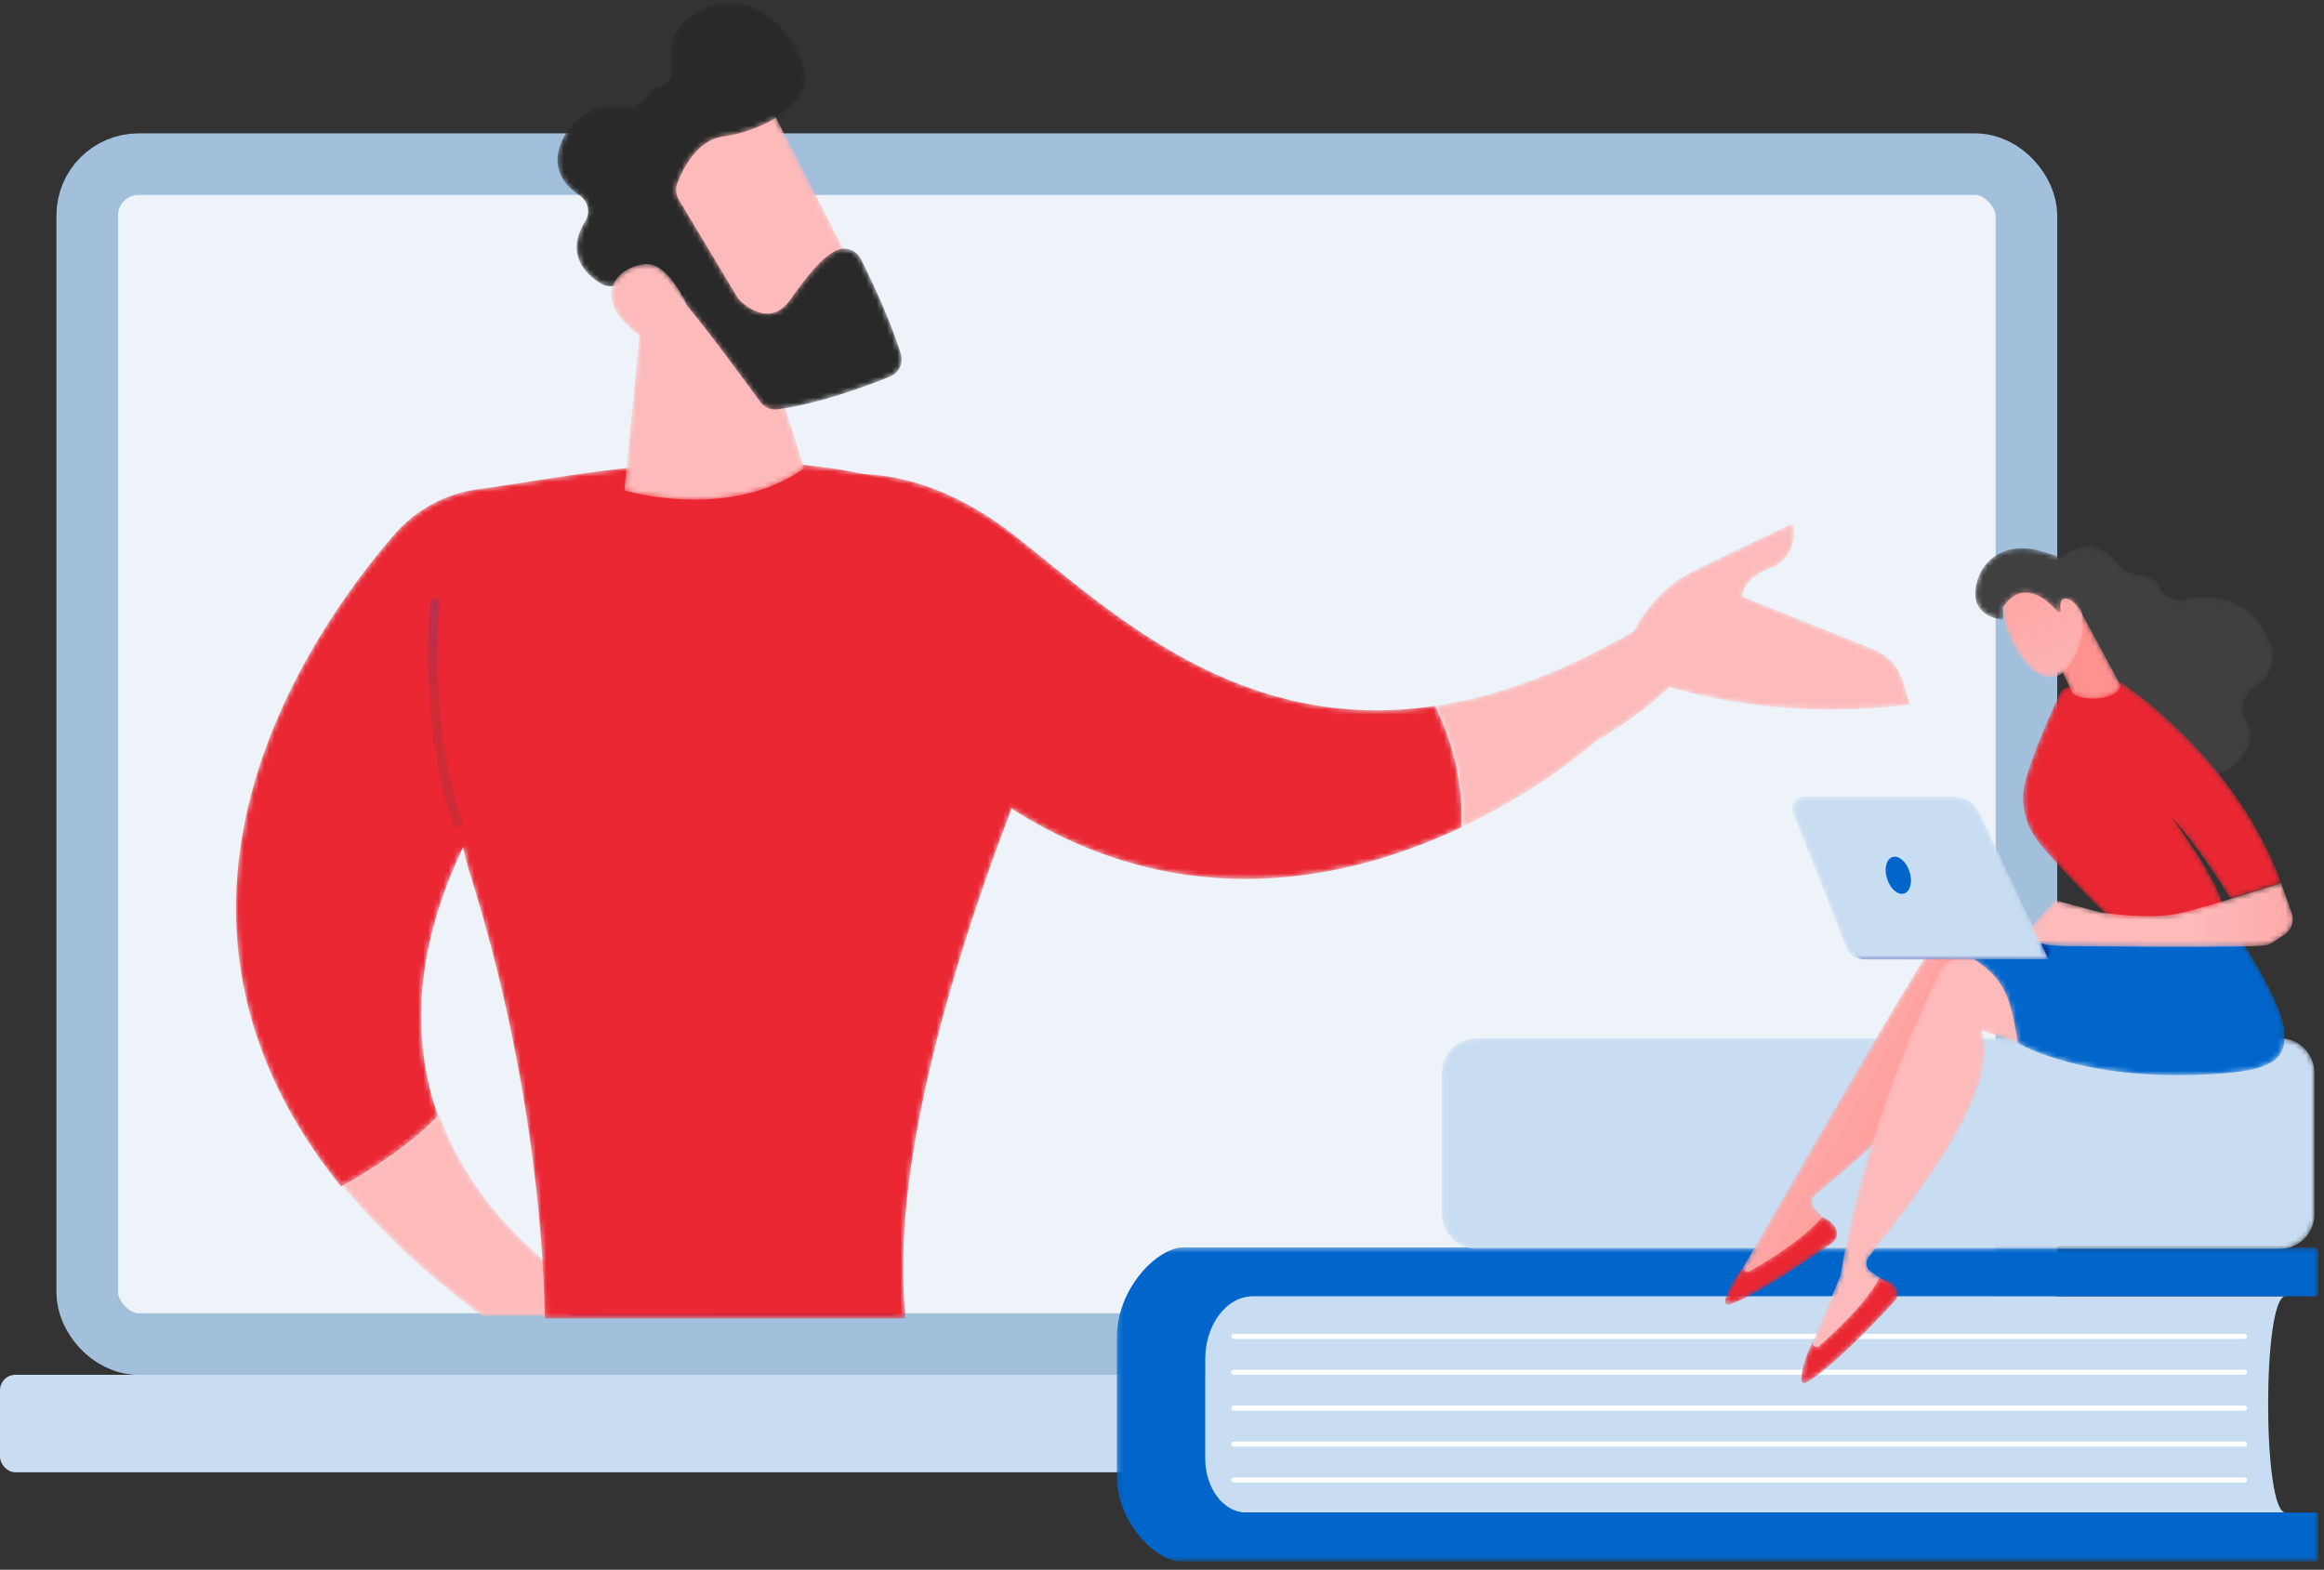 <?xml version="1.0" encoding="UTF-8"?>
<svg width="453px" height="306px" viewBox="0 0 453 306" version="1.1" xmlns="http://www.w3.org/2000/svg" xmlns:xlink="http://www.w3.org/1999/xlink">
    <rect x="0" y="0" width="453" height="306" fill="#333333" stroke="none"/>
    <title>image-tree-main</title>
    <defs>
        <path d="M0.181,14.225 C7.132,22.818 16.133,31.421 27.593,39.899 L27.593,39.899 L51.182,39.899 L52.67,38.115 C52.67,38.115 28.112,25.894 19.073,0.414 L19.073,0.414 C13.688,6.161 5.76,11.128 0.181,14.225" id="path-1"></path>
        <path d="M3.562,0.498 C3.562,0.498 2.258,2.649 0.506,5.699 L0.506,5.699 L64.362,5.699 C63.544,2.289 63.073,0.498 63.073,0.498 L63.073,0.498 L3.562,0.498 Z" id="path-3"></path>
        <linearGradient x1="266.491%" y1="40.099%" x2="-110.078%" y2="87.696%" id="linearGradient-5">
            <stop stop-color="#08005D" offset="0%"></stop>
            <stop stop-color="#1A0E90" offset="100%"></stop>
        </linearGradient>
        <path d="M47.423,5.928 C40.963,6.743 35.055,9.931 30.797,14.862 L30.797,14.862 C13.914,34.417 -23.133,87.954 20.473,141.9 L20.473,141.9 C26.053,138.8 33.982,133.829 39.368,128.076 L39.368,128.076 C34.544,114.464 34.149,97.07 44.259,75.741 L44.259,75.741 C44.605,77.432 45.032,79.106 45.551,80.753 L45.551,80.753 C58.366,121.386 60.025,155.748 60.185,167.6 L60.185,167.6 L130.548,167.6 C125.839,125.274 154.932,57.671 162.7,40.55 L162.7,40.55 C163.268,39.3 164.052,38.174 165,37.213 L165,37.213 C160.586,31.676 156.72,25.741 153.486,19.626 L153.486,19.626 C152.865,18.452 152.408,17.705 152.078,17.265 L152.078,17.265 C152.04,16.795 151.979,16.216 151.888,15.51 L151.888,15.51 C135.815,3.901 115.874,0.6 97.262,0.6 L97.262,0.6 C76.703,0.6 57.764,4.625 47.423,5.928" id="path-6"></path>
        <path d="M3.622,1.31 L0.088,37.419 C0.088,37.419 20.401,43.537 35.174,33.113 L35.174,33.113 L24.789,0.296 L3.622,1.31 Z" id="path-8"></path>
        <path d="M0.331,17.939 L24.993,52.596 L47.825,41.575 C47.825,41.575 27.681,2.016 27.191,1.556 L27.191,1.556 C26.063,0.494 24.736,0.036 23.284,0.036 L23.284,0.036 C14.212,0.036 0.331,17.939 0.331,17.939" id="path-10"></path>
        <path d="M27.709,2.144 C22.339,5.097 21.842,9.467 22.501,12.831 L22.501,12.831 C22.885,14.793 21.599,16.585 19.64,16.982 L19.64,16.982 C18.602,17.193 18.043,17.777 17.761,18.463 L17.761,18.463 C17.127,20.003 15.448,20.871 13.793,20.668 L13.793,20.668 C10.055,20.212 4.567,20.745 1.493,26.69 L1.493,26.69 C-1.544,32.563 1.643,36.188 4.58,38.12 L4.58,38.12 C6.22,39.199 6.751,41.411 5.707,43.072 L5.707,43.072 C1.508,49.751 6.098,53.698 8.729,55.282 L8.729,55.282 C9.606,55.81 10.654,55.946 11.638,55.663 L11.638,55.663 C14.231,54.919 19.984,53.747 23.102,56.853 L23.102,56.853 C26.458,60.196 36.289,73.55 39.778,78.329 L39.778,78.329 C40.57,79.415 41.889,79.978 43.22,79.793 L43.22,79.793 C51.329,78.674 60.466,75.287 65.089,73.414 L65.089,73.414 C66.841,72.704 67.771,70.77 67.199,68.969 L67.199,68.969 C64.915,61.781 61.282,54.201 59.405,50.483 L59.405,50.483 C58.495,48.677 56.287,47.933 54.493,48.865 L54.493,48.865 C51.42,50.462 48.553,54.334 45.497,58.592 L45.497,58.592 C41.912,63.588 37.274,59.919 35.918,58.657 L35.918,58.657 C35.672,58.428 35.467,58.168 35.293,57.88 L35.293,57.88 L23.907,38.897 C23.326,37.929 23.225,36.753 23.633,35.699 L23.633,35.699 C24.755,32.796 27.545,27.242 32.635,26.596 L32.635,26.596 C39.564,25.717 50.578,20.453 48.383,13.003 L48.383,13.003 C46.663,7.16 40.983,0.47 33.86,0.47 L33.86,0.47 C31.901,0.47 29.833,0.976 27.709,2.144" id="path-12"></path>
        <path d="M7.192,0.477 C1.583,0.948 -2.83,6.533 4.12,12.812 L4.12,12.812 C12.764,20.624 17.179,12.823 17.179,12.823 L17.179,12.823 C17.179,12.823 12.954,0.466 7.493,0.464 L7.493,0.464 C7.393,0.464 7.293,0.469 7.192,0.477" id="path-14"></path>
        <path d="M5.315,45.029 L7.241,44.326 C0.019,24.563 2.643,0.607 2.669,0.367 L2.669,0.367 L0.633,0.134 C0.605,0.379 -2.077,24.803 5.315,45.029" id="path-16"></path>
        <linearGradient x1="50.453%" y1="46.285%" x2="78.793%" y2="-180.912%" id="linearGradient-18">
            <stop stop-color="#CA2C36" offset="0%"></stop>
            <stop stop-color="#3F42E2" offset="100%"></stop>
        </linearGradient>
        <path d="M0.361,2.833 L26.519,52.756 C65.583,89.587 105.635,81.409 130.886,69.473 L130.886,69.473 C131.274,59.83 128.698,51.76 125.74,45.797 L125.74,45.797 C87.487,51.536 62.555,27.401 43.977,12.759 L43.977,12.759 C31.547,2.963 20.511,0.546 12.652,0.546 L12.652,0.546 C5.002,0.546 0.361,2.833 0.361,2.833" id="path-19"></path>
        <path d="M41.418,7.002 C26.204,16.265 12.59,21.159 0.34,22.997 L0.34,22.997 C3.298,28.96 5.874,37.03 5.486,46.673 L5.486,46.673 C21.559,39.076 31.636,29.956 31.636,29.956 L31.636,29.956 C60.373,12.821 54.103,0.176 54.103,0.176 L54.103,0.176 L41.418,7.002 Z" id="path-21"></path>
        <path d="M12.745,9.989 C6.079,13.283 2.339,19.1 0.355,23.479 L0.355,23.479 L6.983,32.194 C22.849,36.961 38.905,37.873 55.097,35.982 L55.097,35.982 L53.673,31.251 C52.855,28.529 50.842,26.326 48.204,25.265 L48.204,25.265 L22.459,14.912 C22.459,14.912 22.07,11.611 27.899,9.367 L27.899,9.367 C33.727,7.124 32.365,0.596 32.365,0.596 L32.365,0.596 C32.365,0.596 24.403,4.229 12.745,9.989" id="path-23"></path>
        <polygon id="path-25" points="0.188 0.386 234.411 0.386 234.411 61.59 0.188 61.59"></polygon>
        <path d="M6.782,0.117 C3.063,0.117 0.048,3.132 0.048,6.851 L0.048,6.851 L0.048,34.439 C0.048,38.157 3.063,41.172 6.782,41.172 L6.782,41.172 L163.399,41.172 C167.118,41.172 170.132,38.157 170.132,34.439 L170.132,34.439 L170.132,6.851 C170.132,3.132 167.118,0.117 163.399,0.117 L163.399,0.117 L6.782,0.117 Z" id="path-27"></path>
        <path d="M41.104,1.46 C36.465,7.116 2.143,67.224 2.079,67.248 L2.079,67.248 L0.341,70.454 C7.393,68.825 13.64,65.302 19.055,59.812 L19.055,59.812 L15.757,56.361 C14.999,55.569 15.068,54.303 15.906,53.597 L15.906,53.597 C24.167,46.639 48.254,27.57 46.398,14.739 L46.398,14.739 L65.148,25.659 L53.894,1.311 L44.313,0.169 C44.17,0.152 44.027,0.143 43.885,0.143 L43.885,0.143 C42.814,0.143 41.792,0.62 41.104,1.46" id="path-29"></path>
        <linearGradient x1="-0.985%" y1="23.826%" x2="69.952%" y2="67.754%" id="linearGradient-31">
            <stop stop-color="#FDBABA" offset="0%"></stop>
            <stop stop-color="#FF918E" offset="100%"></stop>
        </linearGradient>
        <path d="M4.966,11.066 C4.337,11.421 3.631,10.747 3.952,10.099 L3.952,10.099 L4.205,9.587 C1.384,13.17 0.508,15.617 0.237,16.843 L0.237,16.843 C0.14,17.283 0.551,17.674 0.984,17.546 L0.984,17.546 C6.26,15.976 17.692,7.96 21.157,5.476 L21.157,5.476 C21.938,4.918 22.305,3.901 21.964,3.005 L21.964,3.005 C21.252,1.129 19.146,0.45 19.146,0.45 L19.146,0.45 C15.682,4.715 8.495,9.074 4.966,11.066" id="path-32"></path>
        <path d="M29.233,1.262 C28.008,1.367 26.923,2.086 26.352,3.175 L26.352,3.175 C22.954,9.653 11.434,34.273 6.713,63.019 L6.713,63.019 C6.655,63.056 1.506,75.463 1.448,75.501 L1.448,75.501 L0.395,78.993 C6.971,75.969 12.376,71.254 16.567,64.784 L16.567,64.784 L12.639,62.071 C11.737,61.448 11.549,60.195 12.226,59.334 L12.226,59.334 C18.909,50.848 38.637,27.299 34.224,15.108 L34.224,15.108 L54.795,22.008 L38.846,0.442 L29.233,1.262 Z" id="path-34"></path>
        <linearGradient x1="12.523%" y1="22.478%" x2="-150.71%" y2="-125.073%" id="linearGradient-36">
            <stop stop-color="#FDBABA" offset="0%"></stop>
            <stop stop-color="#FF918E" offset="100%"></stop>
        </linearGradient>
        <path d="M3.584,13.611 C3.039,14.086 2.212,13.569 2.395,12.87 L2.395,12.87 L2.539,12.317 C0.5,16.396 0.139,18.971 0.121,20.226 L0.121,20.226 C0.116,20.677 0.598,20.977 0.996,20.763 L0.996,20.763 C5.843,18.158 15.417,7.994 18.308,4.861 L18.308,4.861 C18.959,4.155 19.113,3.087 18.599,2.277 L18.599,2.277 C17.521,0.586 15.322,0.345 15.322,0.345 L15.322,0.345 C12.793,5.223 6.636,10.947 3.584,13.611" id="path-37"></path>
        <path d="M23.674,0.831 C19.735,2.36 0.163,0.805 0.163,0.805 L0.163,0.805 C15.637,7.229 16.956,10.235 18.808,22.048 L18.808,22.048 C18.808,22.048 32.16,30.166 59.246,27.927 L59.246,27.927 C68.348,27.174 71.466,25.134 70.753,19.234 L70.753,19.234 C70.039,13.334 61.343,0.4 61.343,0.4 L61.343,0.4 C61.343,0.4 49.627,0.018 39.197,0.018 L39.197,0.018 C31.933,0.018 25.291,0.203 23.674,0.831" id="path-39"></path>
        <path d="M0.166,2.933 L2.677,11.085 L13.886,37.573 C13.886,37.573 28.004,50.068 35.136,42.424 L35.136,42.424 C38.318,39.013 38.087,36.179 36.854,34.086 L36.854,34.086 C35.569,31.904 36.328,29.108 38.453,27.73 L38.453,27.73 C41.346,25.855 43.58,22.566 40.685,16.945 L40.685,16.945 C36.894,9.582 29.214,9.655 24.515,10.522 L24.515,10.522 C22.628,10.87 20.797,9.892 19.949,8.171 L19.949,8.171 C18.307,4.838 13.828,6.152 12.662,4.559 L12.662,4.559 C10.213,1.216 7.821,0.18 5.795,0.18 L5.795,0.18 C2.493,0.18 0.166,2.933 0.166,2.933" id="path-41"></path>
        <path d="M7.608,2.118 C7.239,3.353 3.195,11.295 0.919,18.962 L0.919,18.962 C-0.327,23.16 0.519,27.706 3.214,31.157 L3.214,31.157 C8.198,37.544 18.325,47.187 18.325,47.187 L18.325,47.187 L39.519,44.997 C39.167,39.603 29.194,26.427 29.194,26.427 L29.194,26.427 C34.958,32.65 40.791,42.437 40.791,42.437 L40.791,42.437 L50.651,39.367 C41.872,14.803 19.529,0.302 19.529,0.302 L19.529,0.302 C19.529,0.302 19.462,0.301 19.337,0.301 L19.337,0.301 C17.849,0.301 8.13,0.369 7.608,2.118" id="path-43"></path>
        <path d="M38.4,4.492 L32.536,6.08 C26.673,7.667 16.428,6.08 16.428,6.08 L16.428,6.08 L7.64,3.713 L0.031,11.992 L8.894,12.643 C8.894,12.643 47.346,13.165 49.092,12.402 L49.092,12.402 C49.949,12.027 51.292,11.132 52.438,10.318 L52.438,10.318 C53.73,9.4 54.261,7.742 53.732,6.249 L53.732,6.249 L51.651,0.367 L38.4,4.492 Z" id="path-45"></path>
        <linearGradient x1="62.328%" y1="50%" x2="162.328%" y2="50%" id="linearGradient-47">
            <stop stop-color="#FDBABA" offset="0%"></stop>
            <stop stop-color="#FF918E" offset="100%"></stop>
        </linearGradient>
        <path d="M5.686,0.768 L6.247,0.469 C6.734,0.21 6.17,0.051 5.651,0.051 L5.651,0.051 C5.056,0.051 4.52,0.26 5.686,0.768 L5.686,0.768 Z M3.213,2.084 C2.379,2.529 -0.155,5.644 0.04,6.569 L0.04,6.569 L4.606,16.05 C4.652,16.27 4.723,16.488 4.845,16.677 L4.845,16.677 C6.05,18.526 13.852,18.439 14.357,15.341 L14.357,15.341 L6.724,1.15 C6.283,1.008 5.943,0.88 5.686,0.768 L5.686,0.768 L3.213,2.084 Z" id="path-48"></path>
        <linearGradient x1="43.236%" y1="192.016%" x2="48.838%" y2="83.253%" id="linearGradient-50">
            <stop stop-color="#FDBABA" offset="0%"></stop>
            <stop stop-color="#FF918E" offset="100%"></stop>
        </linearGradient>
        <path d="M0.28,3.82 C0.28,3.82 -0.582,8.614 3.187,14.71 L3.187,14.71 C6.955,20.805 10.708,20.531 12.614,18.357 L12.614,18.357 C14.521,16.183 16.805,12.562 15.765,6.482 L15.765,6.482 C15.137,2.804 10.078,0.364 5.891,0.364 L5.891,0.364 C3.156,0.363 0.794,1.404 0.28,3.82" id="path-51"></path>
        <linearGradient x1="85.37%" y1="121.297%" x2="-13.241%" y2="-110.031%" id="linearGradient-53">
            <stop stop-color="#FDBABA" offset="0%"></stop>
            <stop stop-color="#FF918E" offset="100%"></stop>
        </linearGradient>
        <path d="M0.065,8.129 C-0.596,13.743 5.495,14.028 5.495,14.028 L5.495,14.028 L5.417,11.614 C10.101,4.628 16.203,12.643 16.203,12.643 L16.203,12.643 L16.718,12.35 C16.718,12.35 16.067,9.737 17.869,9.963 L17.869,9.963 C19.672,10.188 21.166,13.492 21.166,13.492 L21.166,13.492 C21.166,13.492 25.075,14.274 24.296,9.486 L24.296,9.486 C23.517,4.699 19.488,2.514 12.594,0.597 L12.594,0.597 C11.368,0.256 10.205,0.097 9.115,0.097 L9.115,0.097 C4.068,0.097 0.608,3.51 0.065,8.129" id="path-54"></path>
        <path d="M0.074,1.665 C0.073,2.53 0.773,3.232 1.639,3.233 L1.639,3.233 L36.638,3.271 C36.664,3.271 36.691,3.27 36.718,3.269 L36.718,3.269 C37.545,3.228 38.205,2.545 38.206,1.706 L38.206,1.706 C38.207,0.841 37.506,0.139 36.641,0.138 L36.641,0.138 L1.642,0.1 C1.633,0.1 1.624,0.099 1.615,0.099 L1.615,0.099 C0.764,0.1 0.074,0.808 0.074,1.665" id="path-56"></path>
        <linearGradient x1="111.67%" y1="48.317%" x2="38.81%" y2="50.305%" id="linearGradient-58">
            <stop stop-color="#0041A0" offset="0%"></stop>
            <stop stop-color="#1A0E90" offset="100%"></stop>
        </linearGradient>
        <path d="M2.676,0.492 C1.034,0.492 -0.092,2.147 0.511,3.675 L0.511,3.675 L10.961,30.115 C11.47,31.404 12.715,32.251 14.101,32.251 L14.101,32.251 L50.322,32.251 L36.849,3.678 C35.931,1.733 33.974,0.492 31.823,0.492 L31.823,0.492 L2.676,0.492 Z" id="path-59"></path>
    </defs>
    <g id="Page-1" stroke="none" stroke-width="1" fill="none" fill-rule="evenodd">
        <g id="Grafika" transform="translate(-0, 0)">
            <rect id="Rectangle" stroke="#A2BFDC" stroke-width="12" fill="#EDF3F9" fill-rule="nonzero" x="17" y="32" width="378" height="230" rx="10"></rect>
            <rect id="Rectangle" fill="#C8DDF2" fill-rule="nonzero" x="0" y="268" width="407" height="19" rx="3"></rect>
            <g id="Group" transform="translate(46, 0)">
                <g id="Fill-55-Clipped" transform="translate(20.4, 216.6)">
                    <mask id="mask-2" fill="white">
                        <use xlink:href="#path-1"></use>
                    </mask>
                    <g id="path-1"></g>
                    <path d="M0.181,14.225 C7.132,22.818 16.133,31.421 27.593,39.899 L27.593,39.899 L51.182,39.899 L52.67,38.115 C52.67,38.115 28.112,25.894 19.073,0.414 L19.073,0.414 C13.688,6.161 5.76,11.128 0.181,14.225" id="Fill-55" fill="#FDBABA" fill-rule="nonzero" mask="url(#mask-2)"></path>
                </g>
                <g id="Fill-58-Clipped" transform="translate(64.2, 250.8)">
                    <mask id="mask-4" fill="white">
                        <use xlink:href="#path-3"></use>
                    </mask>
                    <g id="path-3"></g>
                    <path d="M3.562,0.498 C3.562,0.498 2.258,2.649 0.506,5.699 L0.506,5.699 L64.362,5.699 C63.544,2.289 63.073,0.498 63.073,0.498 L63.073,0.498 L3.562,0.498 Z" id="Fill-58" fill="url(#linearGradient-5)" fill-rule="nonzero" mask="url(#mask-4)"></path>
                </g>
                <g id="Fill-61-Clipped" transform="translate(0, 89.4)">
                    <mask id="mask-7" fill="white">
                        <use xlink:href="#path-6"></use>
                    </mask>
                    <g id="path-6"></g>
                    <path d="M47.423,5.928 C40.963,6.743 35.055,9.931 30.797,14.862 L30.797,14.862 C13.914,34.417 -23.133,87.954 20.473,141.9 L20.473,141.9 C26.053,138.8 33.982,133.829 39.368,128.076 L39.368,128.076 C34.544,114.464 34.149,97.07 44.259,75.741 L44.259,75.741 C44.605,77.432 45.032,79.106 45.551,80.753 L45.551,80.753 C58.366,121.386 60.025,155.748 60.185,167.6 L60.185,167.6 L130.548,167.6 C125.839,125.274 154.932,57.671 162.7,40.55 L162.7,40.55 C163.268,39.3 164.052,38.174 165,37.213 L165,37.213 C160.586,31.676 156.72,25.741 153.486,19.626 L153.486,19.626 C152.865,18.452 152.408,17.705 152.078,17.265 L152.078,17.265 C152.04,16.795 151.979,16.216 151.888,15.51 L151.888,15.51 C135.815,3.901 115.874,0.6 97.262,0.6 L97.262,0.6 C76.703,0.6 57.764,4.625 47.423,5.928" id="Fill-61" fill="#EA2733" fill-rule="nonzero" mask="url(#mask-7)"></path>
                </g>
                <g id="Fill-64-Clipped" transform="translate(75.6, 58.2)">
                    <mask id="mask-9" fill="white">
                        <use xlink:href="#path-8"></use>
                    </mask>
                    <g id="path-8"></g>
                    <path d="M3.622,1.31 L0.088,37.419 C0.088,37.419 20.401,43.537 35.174,33.113 L35.174,33.113 L24.789,0.296 L3.622,1.31 Z" id="Fill-64" fill="#FDBABA" fill-rule="nonzero" mask="url(#mask-9)"></path>
                </g>
                <g id="Fill-67-Clipped" transform="translate(75.6, 16.8)">
                    <mask id="mask-11" fill="white">
                        <use xlink:href="#path-10"></use>
                    </mask>
                    <g id="path-10"></g>
                    <path d="M0.331,17.939 L24.993,52.596 L47.825,41.575 C47.825,41.575 27.681,2.016 27.191,1.556 L27.191,1.556 C26.063,0.494 24.736,0.036 23.284,0.036 L23.284,0.036 C14.212,0.036 0.331,17.939 0.331,17.939" id="Fill-67" fill="#FDBABA" fill-rule="nonzero" mask="url(#mask-11)"></path>
                </g>
                <g id="Fill-70-Clipped" transform="translate(62.4, 0)">
                    <mask id="mask-13" fill="white">
                        <use xlink:href="#path-12"></use>
                    </mask>
                    <g id="path-12"></g>
                    <path d="M27.709,2.144 C22.339,5.097 21.842,9.467 22.501,12.831 L22.501,12.831 C22.885,14.793 21.599,16.585 19.64,16.982 L19.64,16.982 C18.602,17.193 18.043,17.777 17.761,18.463 L17.761,18.463 C17.127,20.003 15.448,20.871 13.793,20.668 L13.793,20.668 C10.055,20.212 4.567,20.745 1.493,26.69 L1.493,26.69 C-1.544,32.563 1.643,36.188 4.58,38.12 L4.58,38.12 C6.22,39.199 6.751,41.411 5.707,43.072 L5.707,43.072 C1.508,49.751 6.098,53.698 8.729,55.282 L8.729,55.282 C9.606,55.81 10.654,55.946 11.638,55.663 L11.638,55.663 C14.231,54.919 19.984,53.747 23.102,56.853 L23.102,56.853 C26.458,60.196 36.289,73.55 39.778,78.329 L39.778,78.329 C40.57,79.415 41.889,79.978 43.22,79.793 L43.22,79.793 C51.329,78.674 60.466,75.287 65.089,73.414 L65.089,73.414 C66.841,72.704 67.771,70.77 67.199,68.969 L67.199,68.969 C64.915,61.781 61.282,54.201 59.405,50.483 L59.405,50.483 C58.495,48.677 56.287,47.933 54.493,48.865 L54.493,48.865 C51.42,50.462 48.553,54.334 45.497,58.592 L45.497,58.592 C41.912,63.588 37.274,59.919 35.918,58.657 L35.918,58.657 C35.672,58.428 35.467,58.168 35.293,57.88 L35.293,57.88 L23.907,38.897 C23.326,37.929 23.225,36.753 23.633,35.699 L23.633,35.699 C24.755,32.796 27.545,27.242 32.635,26.596 L32.635,26.596 C39.564,25.717 50.578,20.453 48.383,13.003 L48.383,13.003 C46.663,7.16 40.983,0.47 33.86,0.47 L33.86,0.47 C31.901,0.47 29.833,0.976 27.709,2.144" id="Fill-70" fill="#292929" fill-rule="nonzero" mask="url(#mask-13)"></path>
                </g>
                <g id="Fill-73-Clipped" transform="translate(72.6, 51)">
                    <mask id="mask-15" fill="white">
                        <use xlink:href="#path-14"></use>
                    </mask>
                    <g id="path-14"></g>
                    <path d="M7.192,0.477 C1.583,0.948 -2.83,6.533 4.12,12.812 L4.12,12.812 C12.764,20.624 17.179,12.823 17.179,12.823 L17.179,12.823 C17.179,12.823 12.954,0.466 7.493,0.464 L7.493,0.464 C7.393,0.464 7.293,0.469 7.192,0.477" id="Fill-73" fill="#FDBABA" fill-rule="nonzero" mask="url(#mask-15)"></path>
                </g>
                <g id="Fill-76-Clipped" transform="translate(37.2, 116.4)">
                    <mask id="mask-17" fill="white">
                        <use xlink:href="#path-16"></use>
                    </mask>
                    <g id="path-16"></g>
                    <path d="M5.315,45.029 L7.241,44.326 C0.019,24.563 2.643,0.607 2.669,0.367 L2.669,0.367 L0.633,0.134 C0.605,0.379 -2.077,24.803 5.315,45.029" id="Fill-76" fill="url(#linearGradient-18)" fill-rule="nonzero" mask="url(#mask-17)"></path>
                </g>
                <g id="Fill-80-Clipped" transform="translate(108, 91.8)">
                    <mask id="mask-20" fill="white">
                        <use xlink:href="#path-19"></use>
                    </mask>
                    <g id="path-19"></g>
                    <path d="M0.361,2.833 L26.519,52.756 C65.583,89.587 105.635,81.409 130.886,69.473 L130.886,69.473 C131.274,59.83 128.698,51.76 125.74,45.797 L125.74,45.797 C87.487,51.536 62.555,27.401 43.977,12.759 L43.977,12.759 C31.547,2.963 20.511,0.546 12.652,0.546 L12.652,0.546 C5.002,0.546 0.361,2.833 0.361,2.833" id="Fill-80" fill="#EA2733" fill-rule="nonzero" mask="url(#mask-20)"></path>
                </g>
                <g id="Fill-83-Clipped" transform="translate(233.4, 114.6)">
                    <mask id="mask-22" fill="white">
                        <use xlink:href="#path-21"></use>
                    </mask>
                    <g id="path-21"></g>
                    <path d="M41.418,7.002 C26.204,16.265 12.59,21.159 0.34,22.997 L0.34,22.997 C3.298,28.96 5.874,37.03 5.486,46.673 L5.486,46.673 C21.559,39.076 31.636,29.956 31.636,29.956 L31.636,29.956 C60.373,12.821 54.103,0.176 54.103,0.176 L54.103,0.176 L41.418,7.002 Z" id="Fill-83" fill="#FDBABA" fill-rule="nonzero" mask="url(#mask-22)"></path>
                </g>
                <g id="Fill-86-Clipped" transform="translate(271.2, 101.4)">
                    <mask id="mask-24" fill="white">
                        <use xlink:href="#path-23"></use>
                    </mask>
                    <g id="path-23"></g>
                    <path d="M12.745,9.989 C6.079,13.283 2.339,19.1 0.355,23.479 L0.355,23.479 L6.983,32.194 C22.849,36.961 38.905,37.873 55.097,35.982 L55.097,35.982 L53.673,31.251 C52.855,28.529 50.842,26.326 48.204,25.265 L48.204,25.265 L22.459,14.912 C22.459,14.912 22.07,11.611 27.899,9.367 L27.899,9.367 C33.727,7.124 32.365,0.596 32.365,0.596 L32.365,0.596 C32.365,0.596 24.403,4.229 12.745,9.989" id="Fill-86" fill="#FDBABA" fill-rule="nonzero" mask="url(#mask-24)"></path>
                </g>
            </g>
            <g id="Group-4" transform="translate(217.5, 106.275)">
                <g id="Group-94" transform="translate(0, 136.5)">
                    <path d="M227.989,52.061 L17.422,52.061 L17.422,9.916 L227.989,9.916 C223.482,9.916 223.482,52.061 227.989,52.061" id="Fill-89" fill="#C8DDF2" fill-rule="nonzero"></path>
                    <g id="Fill-91-Clipped">
                        <mask id="mask-26" fill="white">
                            <use xlink:href="#path-25"></use>
                        </mask>
                        <g id="path-25"></g>
                        <path d="M17.422,41.514 L17.422,22.227 C17.422,15.428 21.583,9.916 26.716,9.916 L233.911,9.916 C234.186,9.916 234.411,9.691 234.411,9.416 L234.411,0.886 C234.411,0.611 234.186,0.386 233.911,0.386 L13.184,0.386 C8.162,0.386 0.188,8.283 0.188,18.024 L0.188,44.961 C0.188,54.145 7.929,61.59 12.665,61.59 L233.911,61.59 C234.186,61.59 234.411,61.365 234.411,61.09 L234.411,52.561 C234.411,52.286 234.186,52.061 233.911,52.061 L25.384,52.061 C20.987,52.061 17.422,47.339 17.422,41.514" id="Fill-91" fill="#0066CC" fill-rule="nonzero" mask="url(#mask-26)"></path>
                    </g>
                </g>
                <g id="Group-97" transform="translate(22.5, 153.5)" fill="#FFFFFF" fill-rule="nonzero">
                    <g id="Clip-96">
                        <path d="M0.499,0.226 C0.224,0.226 0,0.449 0,0.726 L0,0.726 C0,1.002 0.224,1.226 0.499,1.226 L0.499,1.226 L197.502,1.226 C197.777,1.226 198,1.002 198,0.726 L198,0.726 C198,0.449 197.777,0.226 197.502,0.226 L197.502,0.226 L0.499,0.226 Z" id="path-27"></path>
                    </g>
                    <g id="Clip-96-Copy" transform="translate(0, 7)">
                        <path d="M0.499,0.226 C0.224,0.226 0,0.449 0,0.726 L0,0.726 C0,1.002 0.224,1.226 0.499,1.226 L0.499,1.226 L197.502,1.226 C197.777,1.226 198,1.002 198,0.726 L198,0.726 C198,0.449 197.777,0.226 197.502,0.226 L197.502,0.226 L0.499,0.226 Z" id="path-29"></path>
                    </g>
                    <g id="Clip-96-Copy-2" transform="translate(0, 14)">
                        <path d="M0.499,0.226 C0.224,0.226 0,0.449 0,0.726 L0,0.726 C0,1.002 0.224,1.226 0.499,1.226 L0.499,1.226 L197.502,1.226 C197.777,1.226 198,1.002 198,0.726 L198,0.726 C198,0.449 197.777,0.226 197.502,0.226 L197.502,0.226 L0.499,0.226 Z" id="path-31"></path>
                    </g>
                    <g id="Clip-96-Copy-3" transform="translate(0, 21)">
                        <path d="M0.499,0.226 C0.224,0.226 0,0.449 0,0.726 L0,0.726 C0,1.002 0.224,1.226 0.499,1.226 L0.499,1.226 L197.502,1.226 C197.777,1.226 198,1.002 198,0.726 L198,0.726 C198,0.449 197.777,0.226 197.502,0.226 L197.502,0.226 L0.499,0.226 Z" id="path-33"></path>
                    </g>
                    <g id="Clip-96-Copy-4" transform="translate(0, 28)">
                        <path d="M0.499,0.226 C0.224,0.226 0,0.449 0,0.726 L0,0.726 C0,1.002 0.224,1.226 0.499,1.226 L0.499,1.226 L197.502,1.226 C197.777,1.226 198,1.002 198,0.726 L198,0.726 C198,0.449 197.777,0.226 197.502,0.226 L197.502,0.226 L0.499,0.226 Z" id="path-35"></path>
                    </g>
                </g>
                <g id="Fill-110-Clipped" transform="translate(63.5, 96)">
                    <mask id="mask-28" fill="white">
                        <use xlink:href="#path-27"></use>
                    </mask>
                    <g id="path-27"></g>
                    <path d="M6.782,0.117 C3.063,0.117 0.048,3.132 0.048,6.851 L0.048,6.851 L0.048,34.439 C0.048,38.157 3.063,41.172 6.782,41.172 L6.782,41.172 L163.399,41.172 C167.118,41.172 170.132,38.157 170.132,34.439 L170.132,34.439 L170.132,6.851 C170.132,3.132 167.118,0.117 163.399,0.117 L163.399,0.117 L6.782,0.117 Z" id="Fill-110" fill="#C8DDF2" fill-rule="nonzero" mask="url(#mask-28)"></path>
                </g>
                <g id="Fill-117-Clipped" transform="translate(120.5, 73)">
                    <mask id="mask-30" fill="white">
                        <use xlink:href="#path-29"></use>
                    </mask>
                    <g id="path-29"></g>
                    <path d="M41.104,1.46 C36.465,7.116 2.143,67.224 2.079,67.248 L2.079,67.248 L0.341,70.454 C7.393,68.825 13.64,65.302 19.055,59.812 L19.055,59.812 L15.757,56.361 C14.999,55.569 15.068,54.303 15.906,53.597 L15.906,53.597 C24.167,46.639 48.254,27.57 46.398,14.739 L46.398,14.739 L65.148,25.659 L53.894,1.311 L44.313,0.169 C44.17,0.152 44.027,0.143 43.885,0.143 L43.885,0.143 C42.814,0.143 41.792,0.62 41.104,1.46" id="Fill-117" fill="url(#linearGradient-31)" fill-rule="nonzero" mask="url(#mask-30)"></path>
                </g>
                <g id="Fill-120-Clipped" transform="translate(118.5, 130.5)">
                    <mask id="mask-33" fill="white">
                        <use xlink:href="#path-32"></use>
                    </mask>
                    <g id="path-32"></g>
                    <path d="M4.966,11.066 C4.337,11.421 3.631,10.747 3.952,10.099 L3.952,10.099 L4.205,9.587 C1.384,13.17 0.508,15.617 0.237,16.843 L0.237,16.843 C0.14,17.283 0.551,17.674 0.984,17.546 L0.984,17.546 C6.26,15.976 17.692,7.96 21.157,5.476 L21.157,5.476 C21.938,4.918 22.305,3.901 21.964,3.005 L21.964,3.005 C21.252,1.129 19.146,0.45 19.146,0.45 L19.146,0.45 C15.682,4.715 8.495,9.074 4.966,11.066" id="Fill-120" fill="#EA2733" fill-rule="nonzero" mask="url(#mask-33)"></path>
                </g>
                <g id="Fill-123-Clipped" transform="translate(134.5, 79.5)">
                    <mask id="mask-35" fill="white">
                        <use xlink:href="#path-34"></use>
                    </mask>
                    <g id="path-34"></g>
                    <path d="M29.233,1.262 C28.008,1.367 26.923,2.086 26.352,3.175 L26.352,3.175 C22.954,9.653 11.434,34.273 6.713,63.019 L6.713,63.019 C6.655,63.056 1.506,75.463 1.448,75.501 L1.448,75.501 L0.395,78.993 C6.971,75.969 12.376,71.254 16.567,64.784 L16.567,64.784 L12.639,62.071 C11.737,61.448 11.549,60.195 12.226,59.334 L12.226,59.334 C18.909,50.848 38.637,27.299 34.224,15.108 L34.224,15.108 L54.795,22.008 L38.846,0.442 L29.233,1.262 Z" id="Fill-123" fill="url(#linearGradient-36)" fill-rule="nonzero" mask="url(#mask-35)"></path>
                </g>
                <g id="Fill-126-Clipped" transform="translate(133.5, 142.5)">
                    <mask id="mask-38" fill="white">
                        <use xlink:href="#path-37"></use>
                    </mask>
                    <g id="path-37"></g>
                    <path d="M3.584,13.611 C3.039,14.086 2.212,13.569 2.395,12.87 L2.395,12.87 L2.539,12.317 C0.5,16.396 0.139,18.971 0.121,20.226 L0.121,20.226 C0.116,20.677 0.598,20.977 0.996,20.763 L0.996,20.763 C5.843,18.158 15.417,7.994 18.308,4.861 L18.308,4.861 C18.959,4.155 19.113,3.087 18.599,2.277 L18.599,2.277 C17.521,0.586 15.322,0.345 15.322,0.345 L15.322,0.345 C12.793,5.223 6.636,10.947 3.584,13.611" id="Fill-126" fill="#EA2733" fill-rule="nonzero" mask="url(#mask-38)"></path>
                </g>
                <g id="Fill-129-Clipped" transform="translate(157, 75)">
                    <mask id="mask-40" fill="white">
                        <use xlink:href="#path-39"></use>
                    </mask>
                    <g id="path-39"></g>
                    <path d="M23.674,0.831 C19.735,2.36 0.163,0.805 0.163,0.805 L0.163,0.805 C15.637,7.229 16.956,10.235 18.808,22.048 L18.808,22.048 C18.808,22.048 32.16,30.166 59.246,27.927 L59.246,27.927 C68.348,27.174 71.466,25.134 70.753,19.234 L70.753,19.234 C70.039,13.334 61.343,0.4 61.343,0.4 L61.343,0.4 C61.343,0.4 49.627,0.018 39.197,0.018 L39.197,0.018 C31.933,0.018 25.291,0.203 23.674,0.831" id="Fill-129" fill="#0066CC" fill-rule="nonzero" mask="url(#mask-40)"></path>
                </g>
                <g id="Fill-132-Clipped" transform="translate(183.5, 0)">
                    <mask id="mask-42" fill="white">
                        <use xlink:href="#path-41"></use>
                    </mask>
                    <g id="path-41"></g>
                    <path d="M0.166,2.933 L2.677,11.085 L13.886,37.573 C13.886,37.573 28.004,50.068 35.136,42.424 L35.136,42.424 C38.318,39.013 38.087,36.179 36.854,34.086 L36.854,34.086 C35.569,31.904 36.328,29.108 38.453,27.73 L38.453,27.73 C41.346,25.855 43.58,22.566 40.685,16.945 L40.685,16.945 C36.894,9.582 29.214,9.655 24.515,10.522 L24.515,10.522 C22.628,10.87 20.797,9.892 19.949,8.171 L19.949,8.171 C18.307,4.838 13.828,6.152 12.662,4.559 L12.662,4.559 C10.213,1.216 7.821,0.18 5.795,0.18 L5.795,0.18 C2.493,0.18 0.166,2.933 0.166,2.933" id="Fill-132" fill="#404040" fill-rule="nonzero" mask="url(#mask-42)"></path>
                </g>
                <g id="Fill-135-Clipped" transform="translate(176.5, 26.5)">
                    <mask id="mask-44" fill="white">
                        <use xlink:href="#path-43"></use>
                    </mask>
                    <g id="path-43"></g>
                    <path d="M7.608,2.118 C7.239,3.353 3.195,11.295 0.919,18.962 L0.919,18.962 C-0.327,23.16 0.519,27.706 3.214,31.157 L3.214,31.157 C8.198,37.544 18.325,47.187 18.325,47.187 L18.325,47.187 L39.519,44.997 C39.167,39.603 29.194,26.427 29.194,26.427 L29.194,26.427 C34.958,32.65 40.791,42.437 40.791,42.437 L40.791,42.437 L50.651,39.367 C41.872,14.803 19.529,0.302 19.529,0.302 L19.529,0.302 C19.529,0.302 19.462,0.301 19.337,0.301 L19.337,0.301 C17.849,0.301 8.13,0.369 7.608,2.118" id="Fill-135" fill="#EA2733" fill-rule="nonzero" mask="url(#mask-44)"></path>
                </g>
                <g id="Fill-138-Clipped" transform="translate(175.5, 65.5)">
                    <mask id="mask-46" fill="white">
                        <use xlink:href="#path-45"></use>
                    </mask>
                    <g id="path-45"></g>
                    <path d="M38.4,4.492 L32.536,6.08 C26.673,7.667 16.428,6.08 16.428,6.08 L16.428,6.08 L7.64,3.713 L0.031,11.992 L8.894,12.643 C8.894,12.643 47.346,13.165 49.092,12.402 L49.092,12.402 C49.949,12.027 51.292,11.132 52.438,10.318 L52.438,10.318 C53.73,9.4 54.261,7.742 53.732,6.249 L53.732,6.249 L51.651,0.367 L38.4,4.492 Z" id="Fill-138" fill="url(#linearGradient-47)" fill-rule="nonzero" mask="url(#mask-46)"></path>
                </g>
                <g id="Fill-141-Clipped" transform="translate(181.5, 12)">
                    <mask id="mask-49" fill="white">
                        <use xlink:href="#path-48"></use>
                    </mask>
                    <g id="path-48"></g>
                    <path d="M5.686,0.768 L6.247,0.469 C6.734,0.21 6.17,0.051 5.651,0.051 L5.651,0.051 C5.056,0.051 4.52,0.26 5.686,0.768 L5.686,0.768 Z M3.213,2.084 C2.379,2.529 -0.155,5.644 0.04,6.569 L0.04,6.569 L4.606,16.05 C4.652,16.27 4.723,16.488 4.845,16.677 L4.845,16.677 C6.05,18.526 13.852,18.439 14.357,15.341 L14.357,15.341 L6.724,1.15 C6.283,1.008 5.943,0.88 5.686,0.768 L5.686,0.768 L3.213,2.084 Z" id="Fill-141" fill="url(#linearGradient-50)" fill-rule="nonzero" mask="url(#mask-49)"></path>
                </g>
                <g id="Fill-144-Clipped" transform="translate(172.5, 6)">
                    <mask id="mask-52" fill="white">
                        <use xlink:href="#path-51"></use>
                    </mask>
                    <g id="path-51"></g>
                    <path d="M0.28,3.82 C0.28,3.82 -0.582,8.614 3.187,14.71 L3.187,14.71 C6.955,20.805 10.708,20.531 12.614,18.357 L12.614,18.357 C14.521,16.183 16.805,12.562 15.765,6.482 L15.765,6.482 C15.137,2.804 10.078,0.364 5.891,0.364 L5.891,0.364 C3.156,0.363 0.794,1.404 0.28,3.82" id="Fill-144" fill="url(#linearGradient-53)" fill-rule="nonzero" mask="url(#mask-52)"></path>
                </g>
                <g id="Fill-147-Clipped" transform="translate(167.5, 0.5)">
                    <mask id="mask-55" fill="white">
                        <use xlink:href="#path-54"></use>
                    </mask>
                    <g id="path-54"></g>
                    <path d="M0.065,8.129 C-0.596,13.743 5.495,14.028 5.495,14.028 L5.495,14.028 L5.417,11.614 C10.101,4.628 16.203,12.643 16.203,12.643 L16.203,12.643 L16.718,12.35 C16.718,12.35 16.067,9.737 17.869,9.963 L17.869,9.963 C19.672,10.188 21.166,13.492 21.166,13.492 L21.166,13.492 C21.166,13.492 25.075,14.274 24.296,9.486 L24.296,9.486 C23.517,4.699 19.488,2.514 12.594,0.597 L12.594,0.597 C11.368,0.256 10.205,0.097 9.115,0.097 L9.115,0.097 C4.068,0.097 0.608,3.51 0.065,8.129" id="Fill-147" fill="#404040" fill-rule="nonzero" mask="url(#mask-55)"></path>
                </g>
                <g id="Fill-153-Clipped" transform="translate(144, 77.5)">
                    <mask id="mask-57" fill="white">
                        <use xlink:href="#path-56"></use>
                    </mask>
                    <g id="path-56"></g>
                    <path d="M0.074,1.665 C0.073,2.53 0.773,3.232 1.639,3.233 L1.639,3.233 L36.638,3.271 C36.664,3.271 36.691,3.27 36.718,3.269 L36.718,3.269 C37.545,3.228 38.205,2.545 38.206,1.706 L38.206,1.706 C38.207,0.841 37.506,0.139 36.641,0.138 L36.641,0.138 L1.642,0.1 C1.633,0.1 1.624,0.099 1.615,0.099 L1.615,0.099 C0.764,0.1 0.074,0.808 0.074,1.665" id="Fill-153" fill="url(#linearGradient-58)" fill-rule="nonzero" mask="url(#mask-57)"></path>
                </g>
                <g id="Fill-156-Clipped" transform="translate(131.5, 48.5)">
                    <mask id="mask-60" fill="white">
                        <use xlink:href="#path-59"></use>
                    </mask>
                    <g id="path-59"></g>
                    <path d="M2.676,0.492 C1.034,0.492 -0.092,2.147 0.511,3.675 L0.511,3.675 L10.961,30.115 C11.47,31.404 12.715,32.251 14.101,32.251 L14.101,32.251 L50.322,32.251 L36.849,3.678 C35.931,1.733 33.974,0.492 31.823,0.492 L31.823,0.492 L2.676,0.492 Z" id="Fill-156" fill="#C8DDF2" fill-rule="nonzero" mask="url(#mask-60)"></path>
                </g>
                <path d="M154.711,63.642 C155.342,65.605 154.876,67.511 153.669,67.899 C152.461,68.288 150.971,67.012 150.339,65.049 C149.707,63.087 150.174,61.181 151.381,60.793 C152.588,60.404 154.079,61.68 154.711,63.642" id="Fill-159" fill="#0066CC" fill-rule="nonzero"></path>
            </g>
        </g>
    </g>
</svg>